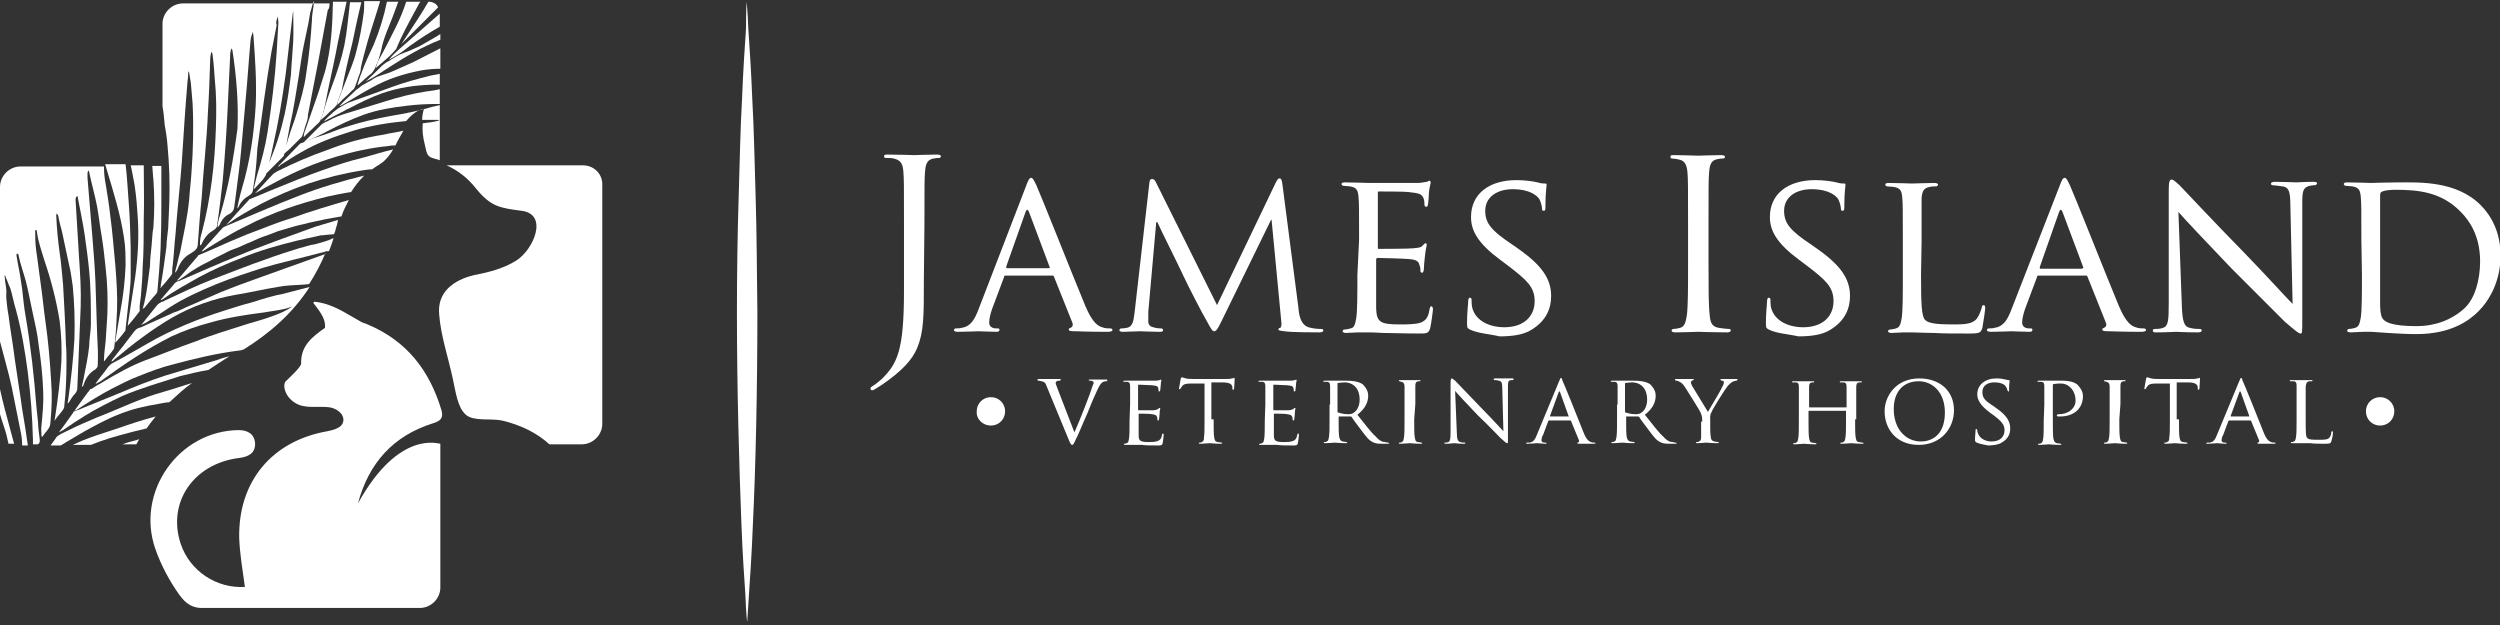 <?xml version="1.0" encoding="utf-8"?>
<!-- Generator: Adobe Illustrator 25.1.0, SVG Export Plug-In . SVG Version: 6.00 Build 0)  -->
<svg version="1.1" id="Layer_1" xmlns="http://www.w3.org/2000/svg" xmlns:xlink="http://www.w3.org/1999/xlink" x="0px" y="0px"
	 viewBox="0 0 440 110" style="enable-background:new 0 0 440 110;" xml:space="preserve">
<rect x="0" y="0" width="440" height="110" fill="#333333" stroke="none"/>
<style type="text/css">
	.st0{clip-path:url(#SVGID_2_);}
	.st1{fill:#FFFFFF;}
</style>
<g>
	<defs>
		<rect id="SVGID_1_" width="440" height="109.3"/>
	</defs>
	<clipPath id="SVGID_2_">
		<use xlink:href="#SVGID_1_"  style="overflow:visible;"/>
	</clipPath>
	<g class="st0">
		<path class="st1" d="M131.4,0.3c0,0,0.2,1.7,0.3,4.7c0.2,3,0.5,7.2,0.7,12.4c0.3,5.2,0.4,11.1,0.6,17.5c0.2,6.4,0.2,13.3,0.3,20.1
			c0,13.7-0.3,27.3-0.8,37.5c-0.2,5.2-0.5,9.4-0.7,12.4c-0.2,3-0.3,4.7-0.3,4.7s-0.2-1.7-0.3-4.7c-0.2-3-0.5-7.2-0.7-12.4
			c-0.4-10.2-0.8-23.9-0.8-37.5c0-6.8,0.1-13.7,0.3-20.1c0.2-6.4,0.3-12.4,0.6-17.5c0.2-5.2,0.5-9.4,0.7-12.4
			C131.3,2,131.4,0.3,131.4,0.3z"/>
		<path class="st1" d="M102.6,29.1h-24c2,0.9,3.7,2.2,5.2,4.1c2.6,3.2,4.2,3.4,8,3.9c4.8,0.6,2.1,6.9-1,8.8c-2.1,1.3-4.6,2-7.3,2.5
			c-3.8,0.9-6.6,3.1-6.2,7c0.3,3.8,1.6,7.5,2.4,11.3c0.5,2.2,0.8,5,2.3,6.3c1.4,1.2,4.2,0.6,6.3,1c3.4,0.8,6.2,2.2,8.4,4.2h5.7
			c1.9,0,3.6-1.6,3.6-3.6v-42C106.1,30.7,104.6,29.1,102.6,29.1z"/>
		<path class="st1" d="M63,88.6c1.9-7.1,6.2-11.9,13.2-14.1c1.3-0.4,1.9-0.9,1.5-2.3c-2.1-7-6.1-12.2-13-15.1
			c-0.4-0.2-1-0.3-1.4-0.6c-2.4-1.3-4.6-3-7.9-3.4c-0.2,0-0.3,0.2-0.2,0.3c1.6,2,2.1,3,2,4.3c-2.3,1.6-4.3,3.2-4.2,6.3
			c0,0.6-2.1,2.5-2.6,3c-0.8,0.6-0.3,2.9,1.7,4c1.7,1,4,0.4,6,0.7c1.6,0.3,2.9,1.7,2.1,3c-0.5,0.7-1.6,1-2.6,1.2
			c-9.7,1.7-15.7,8.8-15.5,18.8c0.1,2.8,0.6,5.6,1,8.6c-5,0.3-9.7-2.8-11.3-7.6c-2.4-7.2,2.2-14.1,10.3-15.1
			c1.6-0.2,2.8-0.8,2.8-2.5c-0.1-1.8-1.4-2.4-2.9-2.4c-10.5,0.1-18.1,10.8-14.7,20.8c1,2.9,2.5,5.7,4.2,8.1c0.6,0.8,1.7,2.4,4,2.4
			h38.4c1.9,0,3.6-1.6,3.6-3.6V78.1C77.4,78.2,70.3,75.4,63,88.6z"/>
		<path class="st1" d="M57.2,29.8c-3.2,1.1-6.3,2.4-9.5,3.7c-1.2,0.5-2.4,1-3.6,1.5C44,35,43.9,35,43.8,35.2
			c-1.3,1.4-2.6,2.8-3.9,4.3c0,0,0,0.1-0.1,0.1c0.1-0.1,0.3-0.1,0.3-0.2c1.8-1.3,3.8-2.4,5.8-3.5c2.7-1.4,5.5-2.6,8.4-3.6
			c3-1,6.2-1.8,9.4-2.3c0.6-0.1,1.2-0.2,1.8-0.2c0.4-0.3,1-0.7,1.5-1c0.9-0.6,1.6-1.5,2.2-2.5c-1.8,0.4-3.6,1-5.5,1.5
			C61.6,28.3,59.4,29,57.2,29.8z"/>
		<path class="st1" d="M57,44.8c-4,1.4-8,2.9-12,4.3c-2,0.7-4.1,1.5-6.1,2.3c-1.8,0.8-3.7,1.6-5.5,2.4c-1,0.4-1.8,0.9-2.8,1.2
			c-1.6,0.7-3.3,1.5-4.9,2.2c-0.4,0.2-0.8,0.4-1.2,0.5c-0.4,0.1-0.7,0.4-1,0.8c-1.1,1.5-2.3,3-3.5,4.5c-0.2,0.2-0.3,0.4-0.4,0.6
			c0.3,0,0.4-0.2,0.5-0.3c3.2-2.7,6.6-5.3,10.2-7.4c3.5-2,7.2-3.3,11.1-4c2.5-0.4,5-1,7.5-1.4c1.5-0.3,2.9-0.3,4.4-0.4
			c0.3,0,0.8-0.1,1.1-0.1c1.1-1.7,2.1-3.6,2.9-5.5l-0.1,0.1C57.4,44.7,57.2,44.8,57,44.8z"/>
		<path class="st1" d="M52.6,43.7c-1.9,0.6-3.8,1.2-5.7,1.9c-3.2,1.1-6.4,2.4-9.6,3.6c-2.8,1.1-5.5,2.4-8.3,3.7
			c-0.1,0.1-0.3,0.2-0.4,0.2c-0.3,0-0.3,0.2-0.6,0.3c-0.2,0.1-0.3,0.3-0.5,0.5c-0.8,1-1.6,2-2.4,3c-0.1,0.1-0.2,0.2-0.3,0.3
			c0.3-0.1,0.6-0.3,0.9-0.4c1.3-0.9,2.7-1.7,4-2.6c2.6-1.7,5.5-3,8.4-4.2c2.7-1.1,5.5-2,8.3-2.9c2.4-0.7,4.9-1.3,7.3-1.9
			c1.1-0.3,2.3-0.6,3.5-0.9c0.2-0.1,0.4-0.1,0.7-0.1c0.3-0.8,0.6-1.5,0.8-2.3c-1,0.5-2.2,0.8-3.3,1.1C54.4,43.1,53.6,43.5,52.6,43.7
			z"/>
		<path class="st1" d="M44.4,53.2c-1.6,0.4-3.1,0.9-4.7,1.4c-4.8,1.5-9.5,3.4-13.8,5.9c-1.8,1-3.6,2.1-5.5,3.1
			c-0.3,0.2-0.7,0.3-1,0.6c-0.1,0.1-0.2,0.2-0.3,0.3c-0.7,1-1.5,1.9-2.2,2.9c0,0,0,0.1-0.1,0.2c0.3-0.2,0.6-0.3,0.9-0.5
			c4-2.9,8.1-5.7,12.5-7.9c2.2-1,4.4-1.8,6.7-2.4c3.1-0.9,6.3-1.4,9.5-1.8c1.6-0.3,3.3-0.4,4.9-1h0.1c-0.5,0.3-1,0.6-1.6,0.9
			c-2,0.9-4.1,1.5-6.2,2.1c-3.1,1-6.2,1.9-9.2,3.1c-2.9,1-5.8,2.2-8.8,3.3c-2.6,1-5.1,2.4-7.6,3.9c-0.4,0.3-0.8,0.4-1.2,0.7
			c-0.2,0.1-0.4,0.3-0.6,0.4c-0.1,0.1-0.3,0-0.4,0.2c-0.1,0.2-0.2,0.3-0.3,0.4c-0.7,1-1.5,2-2.2,3c0,0.1-0.1,0.1-0.2,0.3
			c0.2-0.1,0.2-0.1,0.3-0.1c2.1-1.4,4.2-2.7,6.3-3.8c1.6-0.8,3.1-1.6,4.7-2.2c2-0.8,4.1-1.6,6.2-2.1c3.7-1,7.5-1.9,11.4-2.4
			c0.3,0,0.6-0.1,0.9-0.2c4.8-3,8.7-6.5,11.6-11c-1.6,0.4-3,0.8-4.6,1.2C48.2,52,46.3,52.6,44.4,53.2z"/>
		<path class="st1" d="M41.7,45.1c-3.2,1.3-6.4,2.7-9.6,4.1c-0.3,0.1-0.5,0.3-0.8,0.3c-0.3,0.1-0.3,0.2-0.5,0.3
			c-0.7,0.9-1.5,1.7-2.2,2.6c-0.1,0.1-0.2,0.2-0.3,0.3c0,0,0,0.1,0.1,0.1c0.2-0.1,0.3-0.2,0.5-0.3c1.9-1.4,4-2.5,6.1-3.7
			c2.4-1.3,4.9-2.4,7.5-3.4c3.2-1.3,6.6-2.3,10-3.1c1.2-0.3,2.4-0.5,3.6-0.8c0.3-0.1,0.5-0.1,0.8-0.1c0.6-0.1,1.3-0.1,1.9-0.2
			c0.1-0.3,0.3-0.7,0.3-1c0.2-0.5,0.3-1,0.4-1.5c-1.3,0.4-2.7,0.8-4,1.2C50.9,41.6,46.2,43.2,41.7,45.1z"/>
		<path class="st1" d="M0,68.5v4.4c0.3,0.9,0.5,1.7,0.8,2.5c0.3,0.9,0.5,1.8,0.7,2.7h1c-0.3-0.9-0.5-1.9-0.8-2.9
			C1.1,73,0.5,70.8,0,68.5z"/>
		<path class="st1" d="M21.4,78.2H24c0.2-0.3,0.3-0.6,0.5-0.9c-0.8,0.3-1.6,0.4-2.4,0.7C21.8,78.1,21.7,78.2,21.4,78.2z"/>
		<path class="st1" d="M43.6,41.2c-2.2,0.9-4.3,1.8-6.5,2.8c-0.7,0.3-1.4,0.6-2.1,0.9c-0.1,0-0.2,0.1-0.2,0.2
			c-1.2,1.4-2.3,2.7-3.5,4.1l-0.1,0.1c0,0,0,0,0.1,0.1c0.8-0.5,1.5-1,2.3-1.6c0.8-0.5,1.6-1,2.4-1.4c0.9-0.4,1.6-0.9,2.5-1.3
			c0.9-0.4,1.6-0.9,2.5-1.2c0.9-0.3,1.7-0.7,2.6-1.1c0.9-0.3,1.7-0.8,2.6-1.1c0.9-0.3,1.7-0.6,2.7-1c0.9-0.3,1.8-0.5,2.7-0.8
			c1-0.3,1.8-0.4,2.8-0.7c1-0.2,1.8-0.4,2.8-0.6c1-0.2,1.8-0.3,2.8-0.5c0,0,0,0,0.1,0c0.3-1,0.8-1.9,1.3-2.9c-3.4,1-6.8,2-10.1,3.2
			C48.6,39.2,46.1,40.3,43.6,41.2z"/>
		<path class="st1" d="M29.1,66.1c-2.8,0.9-5.5,2-8.1,3.1c-2.2,0.9-4.2,1.7-6.4,2.6c-0.5,0.2-1,0.4-1.5,0.6c-0.1,0-0.2,0.1-0.2,0.2
			c-0.8,1.1-1.6,2.3-2.4,3.3c0,0,0,0.1-0.1,0.2c0.3-0.2,0.5-0.3,0.7-0.4c1.3-0.9,2.5-1.7,3.8-2.5c2.1-1.3,4.3-2.4,6.6-3.5
			c3.3-1.4,6.8-2.4,10.2-3.5c1.6-0.4,3.3-0.8,5-1.1c1.2-0.8,2.4-1.6,3.7-2.4c-0.7,0.2-1.3,0.3-2,0.6C35.5,64.2,32.3,65.1,29.1,66.1z
			"/>
		<path class="st1" d="M24.8,70.3c-2.6,1-5.2,2.2-7.8,3.2c-1.7,0.7-3.5,1.5-5.1,2.3c-0.6,0.3-1.1,0.5-1.7,0.9
			c-0.1,0.1-0.3,0.2-0.3,0.3c-0.3,0.4-0.6,0.9-1,1.4h1.8c1.4-0.9,2.9-1.7,4.2-2.5c2-1.1,4-2.2,6.1-3c2.2-0.9,4.4-1.4,6.8-1.8
			c0.7-0.1,1.3-0.3,2-0.3c0.7-0.6,1.4-1.3,2.1-1.9c0.6-0.5,1.2-1,1.9-1.5c-1.3,0.4-2.5,0.8-3.8,1.2C28.3,69.1,26.5,69.6,24.8,70.3z"
			/>
		<path class="st1" d="M14.6,77.5c-0.6,0.3-1.2,0.5-1.8,0.8H16c2.2-0.9,4.3-1.5,6.6-2.1c1-0.3,2.1-0.5,3.2-0.8
			c0.5-0.7,1-1.4,1.6-2.1c-2.3,0.6-4.4,1.3-6.7,2.1C18.6,76.1,16.6,76.7,14.6,77.5z"/>
		<path class="st1" d="M69,15.3c-2.5,0.9-4.9,1.8-7.5,2.7c-0.5,0.2-1,0.5-1.5,0.8c-1,0.5-1.7,1.3-2.5,2c-0.2,0.2-0.3,0.3-0.5,0.6
			c0.1-0.1,0.3-0.1,0.3-0.2c1.1-0.6,2.2-1.1,3.3-1.7c0.3-0.2,0.5-0.3,0.8-0.4c1.9-1,3.9-2,5.9-2.7c2.9-1,5.7-1.4,8.8-1.5
			c0.4,0,0.9,0,1.3,0v-1.9c-0.5,0.1-1.1,0.2-1.6,0.3C73.4,13.9,71.2,14.5,69,15.3z"/>
		<path class="st1" d="M39.5,39.9c-0.2,0.1-0.3,0.2-0.4,0.3c-1.2,1.3-2.4,2.7-3.6,4c0,0,0,0.1-0.1,0.1c0.1-0.1,0.3-0.1,0.3-0.1
			c0.7-0.4,1.4-0.9,2.1-1.3c1.8-1.1,3.6-2.2,5.5-3.1c4.6-2.4,9.4-4,14.3-5.2c1.4-0.3,2.8-0.6,4.2-0.8c0.6-1,1.4-2,2.3-2.9
			c-4,1-7.8,2.1-11.6,3.6C48.1,36.2,43.8,38.1,39.5,39.9z"/>
		<path class="st1" d="M71.1,9.3c-0.9,0.3-1.6,0.8-2.3,1.2c-0.3,0.3-0.8,0.4-1.1,0.7c-0.2,0.1-0.3,0.3-0.4,0.3c-1,1-1.9,1.9-2.9,2.8
			c0,0,0,0.1-0.1,0.1c0.1-0.1,0.2-0.1,0.3-0.2c1.5-0.7,2.8-1.7,4.1-2.5c2.8-1.8,5.7-3.5,8.8-4.7V6c-1.1,0.7-2.4,1.4-3.6,2.1
			C72.8,8.6,72,9,71.1,9.3z"/>
		<path class="st1" d="M68.5,12.8c-0.5,0.2-1,0.3-1.5,0.5c-0.6,0.2-1.1,0.4-1.6,0.8c-0.6,0.3-1.2,0.7-1.8,1
			c-0.2,0.2-0.3,0.3-0.6,0.5c-0.1,0.1-0.2,0.1-0.3,0.2c-1,1-2,1.8-2.9,2.8c0,0,0,0.1-0.1,0.1c0.1,0,0.2-0.1,0.3-0.1
			c1.8-1,3.6-2.2,5.5-3.2c2.7-1.5,5.5-2.4,8.6-3c1.1-0.2,2.3-0.3,3.4-0.3V8.5c-1.6,0.8-3.1,1.6-4.7,2.4C71.4,11.5,70,12.2,68.5,12.8
			z"/>
		<path class="st1" d="M67.6,17.9c-2.3,0.7-4.5,1.4-6.8,2.1c-1,0.3-2,0.7-2.9,1.2c-0.3,0.2-0.7,0.3-1,0.5c-0.2,0.1-0.3,0.2-0.4,0.3
			c-1,1-1.9,1.9-2.9,2.9c-0.1,0.1-0.2,0.3-0.3,0.3c0.1,0,0.1,0,0.1,0c0.7-0.4,1.5-0.8,2.2-1.1c0.7-0.3,1.4-0.7,2-1
			c2.1-1.1,4.2-2.1,6.4-2.9c2.5-0.9,5.1-1.3,7.7-1.6c1.7-0.2,3.4-0.3,5.1-0.3c0.2,0,0.4,0,0.6,0v-2.6c-0.8,0.2-1.6,0.3-2.4,0.4
			C72.5,16.5,70.1,17.1,67.6,17.9z"/>
		<path class="st1" d="M57.6,26.4c-2.9,1-5.9,2.3-8.7,3.7c-0.3,0.1-0.4,0.3-0.7,0.4c-1.1,1.1-2.2,2.4-3.3,3.5c0.1,0,0.2-0.1,0.2-0.1
			c1.1-0.6,2.3-1.3,3.5-1.9c3.3-1.8,6.8-3.3,10.5-4.4c3-0.9,6.1-1.6,9.3-1.9c0.4-0.1,0.8-0.1,1.2-0.1c0.4-0.9,0.9-1.7,1.4-2.6
			c-1.1,0.3-2.3,0.4-3.5,0.7C64.2,24.2,60.9,25.1,57.6,26.4z"/>
		<path class="st1" d="M68.8,20.4c-2.7,0.5-5.4,1.1-8.1,2c-1.3,0.4-2.6,1-3.9,1.4c-0.5,0.2-1,0.3-1.6,0.5c-0.4,0.2-0.8,0.3-1.2,0.5
			c-0.3,0.2-0.6,0.3-1,0.4c-0.1,0-0.2,0.1-0.3,0.2c-1.2,1.2-2.3,2.4-3.6,3.7c-0.1,0.1-0.1,0.1-0.2,0.2c0.3,0,0.3-0.1,0.5-0.3
			c1.2-0.7,2.3-1.5,3.6-2.2c2.9-1.7,6-2.8,9.2-3.8c3-0.9,6.2-1.4,9.3-1.7c0.8-1,2.1-2.1,3.1-2.1c-0.2,0.7-0.3,1.3-0.3,1.9
			c0.7,0,1.3,0,2,0c0.3,0,0.5,0,0.8,0c0.1,0,0.1,0,0.2,0.1c-1,0.3-2,0.4-2.9,0.5c-0.1,1.2,0,2.4,0.4,3.9c0.3,1.3,0.3,2,1.6,2.3
			c0.3,0.1,0.7,0.2,1,0.3v-9.7c-0.4,0.1-0.9,0.2-1.3,0.3C73.7,19.5,71.3,20,68.8,20.4z"/>
		<path class="st1" d="M9,67.1c-0.2-3.5-0.5-7-1-10.5c-0.3-2.1-0.5-4.3-0.8-6.4C7,48.5,6.7,46.7,6.5,45c-0.2-1.2-0.3-2.4-0.3-3.6
			c0-0.3,0-0.6,0-0.9c0.2,0,0.3,0,0.3,0.2v0.1c0.2,1.7,0.8,3.3,1.3,5c1.2,3.5,2.1,7,2.7,10.7c0.3,2.4,0.4,4.8,0.3,7.2
			c-0.2,3.2-0.6,6.5-1.1,9.7c0,0.2-0.1,0.4-0.1,0.7C9.6,74,9.7,74,9.7,73.9c0.4-0.6,1-1.2,1.4-1.8c0.1-0.2,0.2-0.3,0.2-0.5
			c0.3-2.6,0.4-5.2,0.4-7.9c0-1,0-2.1-0.1-3.1c-0.1-3.5-0.3-7-0.5-10.5c-0.2-1.8-0.3-3.8-0.6-5.6c-0.3-2.1-0.5-4.3-0.6-6.5
			c0-0.2,0-0.3,0.1-0.4c0.2,0.2,0.3,0.4,0.3,0.7c0.1,0.4,0.2,0.9,0.3,1.3c0.3,1,0.5,2,0.7,3c0.3,1.4,0.6,2.8,0.9,4.2
			c0.3,1.1,0.4,2.4,0.6,3.5c0.3,3.1,0.4,6.2,0.3,9.3c-0.2,3.6-0.6,7.2-1.1,10.8c0,0.2-0.1,0.3-0.1,0.6c0.2-0.1,0.2-0.2,0.3-0.3
			c0.3-0.5,0.6-1,1-1.4c0.3-0.3,0.3-0.5,0.4-0.8c0.1-2.4,0.2-4.8,0.3-7.2c0.1-2.4,0.2-4.9,0.3-7.3c0.1-3-0.1-5.9-0.3-8.9
			c-0.2-3.3-0.4-6.5-0.6-9.9c0-0.3,0-0.5,0.3-0.7c0.1,0.1,0.1,0.2,0.1,0.3c0.4,2.2,0.9,4.4,1.2,6.5c0.3,2.1,0.6,4.3,0.8,6.4
			c0.3,3.1,0.3,6.3,0.3,9.4c0,1.2-0.3,2.5-0.3,3.8c-0.2,1.9-0.6,3.8-1,5.8c-0.1,0.4-0.2,0.9-0.3,1.4c0.2-0.1,0.2-0.2,0.3-0.3
			c0.3-1.1,1-2.2,2.1-2.8c0.3-0.3,0.4-0.4,0.4-0.7c0.1-1.8,0-3.6-0.1-5.4c-0.1-3.1-0.2-6.2-0.3-9.3c-0.1-2.4-0.3-5-0.5-7.4
			c-0.3-3.7-0.6-7.2-0.9-10.9c0-0.3,0-0.6,0-0.9c0-0.1,0.1-0.3,0.2-0.4c0.1,0.2,0.1,0.2,0.1,0.3c0.4,2,1,4,1.4,6.1
			c0.3,1.7,0.5,3.5,0.8,5.2c0.3,1.8,0.5,3.7,0.7,5.6c0.3,2.7,0.4,5.4,0.3,8.1c-0.1,1.6-0.2,3.1-0.3,4.7c-0.1,1.1-0.3,2.3-0.3,3.4
			c0,0,0,0.1,0,0.2c0.1-0.1,0.2-0.2,0.2-0.2c0.4-0.6,1-1.2,1.4-1.8c0.1-0.1,0.2-0.3,0.2-0.4c0.3-2.2,0.4-4.4,0.5-6.6
			c0.1-2.6-0.1-5.3-0.3-7.9c-0.3-3-0.5-5.9-0.9-8.8c-0.2-1.8-0.5-3.7-0.8-5.5c-0.2-1-0.3-2-0.3-3.1H3.6c-2,0-3.6,1.7-3.6,3.6v27.2
			c0.7,2.7,1.5,5.4,2.1,8.2c0.5,2.5,1,5,1.5,7.5c0.2,0.9,0.3,1.7,0.3,2.6h1c-0.3-2.1-0.6-4.2-1-6.4c-0.4-3-0.9-5.9-1.3-8.8
			c-0.3-2.5-0.8-5.2-1.1-7.7c-0.2-1-0.3-2.1-0.4-3.1c0-0.2,0-0.3,0-0.5C1.2,51,1,50.3,0.9,49.5c0-0.3-0.1-0.7-0.1-1.1
			C0.9,48.5,1,48.6,1,48.8c0.3,0.6,0.5,1.3,0.8,1.9c0.4,1.2,0.6,2.6,1,3.8c1,3.7,1.6,7.3,2.1,11.1c0.5,3.9,0.8,7.9,0.9,11.9
			c0,0.3,0,0.5,0,0.7h0.9c0,0,0-0.1,0.1-0.1c0.2-0.2,0.2-0.4,0.2-0.7c-0.1-1-0.3-2-0.3-3c-0.1-1-0.2-1.9-0.3-2.9
			c-0.4-5.3-1-10.6-1.9-15.9c-0.3-1.6-0.4-3.1-0.6-4.7c-0.2-1.4-0.4-2.8-0.7-4.2c-0.1-0.6-0.2-1.1-0.3-1.7c0-0.1,0-0.3,0.1-0.4
			c0.3,0.2,0.3,0.3,0.3,0.5c0.3,1.4,0.8,2.8,1.2,4.2C5,51.2,5.3,53,5.7,54.8c0.4,1.9,0.9,3.9,1.1,5.9c0.4,2.7,0.7,5.3,0.8,8.1
			c0.1,2-0.1,4-0.3,6.1c-0.1,0.6,0,1.2,0,1.8c0,0.1,0,0.1,0.1,0.2c0.3-0.3,0.5-0.7,0.8-1c0.6-0.8,0.6-0.8,0.7-1.8
			C9.1,71.9,9.2,69.5,9,67.1z"/>
		<path class="st1" d="M66.8,10.3c-0.3,0.5-0.5,1.1-0.7,1.7c0.4-0.3,0.9-0.8,1.3-1.1c0.7-0.6,1.4-1.2,2-1.9c0.1-0.1,0.2-0.3,0.3-0.3
			c1-2.5,2.4-5,3.7-7.4c0.2-0.3,0.3-0.7,0.6-1h-2.5c-0.5,1.5-1.1,3-1.8,4.4C68.8,6.5,67.8,8.5,66.8,10.3z"/>
		<path class="st1" d="M23.8,33.4c0.2,1.4,0.3,2.8,0.4,4.2c0.3,3.8,0.1,7.4-0.4,11.1c-0.4,2.8-0.9,5.6-1.3,8.4c0,0.1,0,0.2-0.1,0.3
			c0.1-0.1,0.2-0.2,0.3-0.3c0.6-0.7,1.2-1.4,1.7-2.1c0.1-0.1,0.2-0.3,0.2-0.3c-0.1-0.9,0.1-1.7,0.2-2.6c0.1-1.7,0.3-3.3,0.3-4.9
			c0.2-2.9,0.2-5.8,0.2-8.6c0.1-3.1,0-6.4,0-9.5H23c0.1,0.3,0.1,0.6,0.2,0.9C23.4,31.2,23.7,32.3,23.8,33.4z"/>
		<path class="st1" d="M63.6,12.9c-0.3,0.7-0.5,1.4-0.7,2.1c0.1,0,0.1-0.1,0.2-0.1c0.8-0.7,1.5-1.4,2.3-2c0.2-0.2,0.3-0.4,0.5-0.7
			c0.2-0.3,0.3-0.8,0.5-1.1c0.3-0.7,0.5-1.6,0.7-2.3c0.2-1.1,0.6-2.3,1-3.3c0.7-1.7,1.4-3.5,2-5.2h-2c-0.5,2.5-1.3,5.1-2.3,7.5
			C65,9.5,64.2,11.2,63.6,12.9z"/>
		<path class="st1" d="M58.4,15.2c-0.6,1.6-1.1,3.2-1.6,4.9c-0.1,0.3-0.3,0.6-0.3,1c0.3-0.3,0.5-0.4,0.8-0.7c0.5-0.5,1-1,1.6-1.5
			c0.1-0.1,0.2-0.3,0.3-0.3c0.3-0.7,0.4-1.3,0.7-2c0.1-0.2,0.1-0.3,0.2-0.4c0.5-2.9,1.2-5.8,1.9-8.6c0.5-2.4,1-4.8,1.6-7.2h-2
			c-0.3,2.5-0.5,5.1-1,7.6C60.1,10.4,59.3,12.8,58.4,15.2z"/>
		<path class="st1" d="M61,13.9c-0.4,1-0.8,2.1-1.2,3.1c-0.2,0.4-0.3,0.8-0.4,1.2c0,0.1,0,0.1-0.1,0.3c0.4-0.3,0.7-0.7,1-1
			c0.6-0.5,1.1-1,1.7-1.6c0.3-0.2,0.4-0.4,0.5-0.7c0.3-0.7,0.5-1.5,0.8-2.2c0.1-0.3,0.2-0.6,0.2-1c0.3-1.6,0.8-3.1,1.2-4.7
			c0.7-2.4,1.5-4.7,2.2-7.1h-2.8C64.1,1,64.1,1.7,64,2.4c-0.3,2.2-0.7,4.5-1.3,6.7C62.3,10.8,61.6,12.3,61,13.9z"/>
		<path class="st1" d="M56,16.4c-0.7,2.1-1.5,4.2-2.2,6.3c-0.1,0.3-0.3,0.7-0.3,1c0,0.1-0.1,0.3,0,0.4c0.3-0.3,0.6-0.6,1-1
			c0.5-0.4,1-1,1.5-1.4c0.3-0.3,0.4-0.5,0.5-0.8c0.7-1.7,0.9-3.6,1.3-5.4c0.6-2.8,1.2-5.5,1.7-8.2c0.5-2.4,1-4.6,1.5-7h-2.4
			c-0.1,4.2-0.3,8.3-1.4,12.3C56.8,13.9,56.4,15.1,56,16.4z"/>
		<path class="st1" d="M26.7,43c-0.1,1.3-0.3,2.5-0.3,3.8c-0.3,2.2-0.5,4.3-1,6.5c-0.1,0.3-0.2,0.7-0.3,1.1c0.1-0.1,0.2-0.2,0.3-0.2
			c0.7-0.9,1.4-1.7,2.1-2.5c0.1-0.1,0.2-0.3,0.2-0.4c0.1-1.1,0.2-2.4,0.3-3.5c0.1-1.8,0.3-3.7,0.3-5.5c0.1-2.5,0.1-5.1,0.1-7.6
			c0-1.8,0-3.7,0-5.5h-1.6c0.1,0.8,0.1,1.7,0.2,2.4c0.2,2.8,0.2,5.6,0,8.4C26.8,41,26.8,42,26.7,43z"/>
		<path class="st1" d="M29.5,25.8c0.3,3.2,0.4,6.5,0.3,9.8c-0.1,1.6-0.1,3.1-0.2,4.6c-0.1,1-0.3,2.2-0.3,3.2c-0.3,2.3-0.6,4.5-1,6.8
			c0,0.2,0,0.3-0.1,0.5c0.2-0.1,0.2-0.2,0.3-0.3c0.6-0.6,1.1-1.3,1.6-1.9c0.1-0.1,0.1-0.2,0.2-0.3c0-0.5,0-1,0.1-1.5
			c0.2-1.8,0.3-3.8,0.5-5.6c0.3-4.2,0.8-8.4,1.1-12.6c0.3-4.7,0.6-9.4,1-14.1c0-0.3,0.1-0.6,0.1-1c0-0.3,0-0.5,0.1-0.9
			c0,0.1,0.1,0.2,0.1,0.3c0.1,0.6,0.2,1.3,0.3,1.9c0.1,1.1,0.2,2.3,0.3,3.5c0.2,4.1,0.1,8.1-0.2,12.2c-0.1,1.6-0.3,3.1-0.4,4.7
			c-0.3,3.1-1,6.2-1.6,9.3c-0.3,1-0.5,2.1-0.8,3.1c0,0.2-0.1,0.3-0.1,0.5c0.2-0.2,0.3-0.3,0.4-0.5c0.4-1.1,1.1-2.2,2.2-2.8
			c1-0.6,1.3-0.9,1.4-1.5c0.2-2.8,0.4-5.6,0.7-8.4c0.3-5.1,0.9-10,1.1-15.1c0.2-3.1,0.3-6.2,0.4-9.3c0-0.4,0.1-0.9,0.2-1.3
			c0.1,0.2,0.2,0.3,0.2,0.4c0.2,1.5,0.3,2.9,0.4,4.4c0.3,2.9,0.3,5.7,0.2,8.6c-0.1,3.1-0.3,6.1-0.7,9.2c-0.4,3.1-1,6.3-1.8,9.3
			c-0.2,0.6-0.3,1.2-0.3,1.8c0,0.1,0,0.3,0,0.4c0.2-0.1,0.2-0.1,0.3-0.3c0.4-0.9,1-1.7,1.8-2.2c0.5-0.3,0.9-0.6,0.9-1
			c0.4-2.6,0.7-5.3,1-7.9c0.4-4.5,0.7-8.9,0.9-13.4c0.1-2.8,0.3-5.6,0.4-8.4c0-0.3,0-0.7,0.1-1c0-0.2,0.1-0.3,0.2-0.5
			c0,0.1,0.1,0.3,0.1,0.3c0.7,4.5,1.1,9.2,0.9,13.8C41.1,27.9,40.2,33,38.7,38c-0.2,0.5-0.3,1-0.4,1.6c0,0.1,0,0.3,0,0.4
			c0.2-0.2,0.3-0.3,0.4-0.5c0.3-0.8,0.9-1.5,1.6-1.8c0.6-0.3,0.8-0.7,0.9-1.1c0.1-0.7,0.2-1.5,0.3-2.2c0.3-2.5,0.7-5.1,0.9-7.5
			c0.3-3.4,0.6-6.7,0.9-10.1c0.3-3.2,0.5-6.5,0.8-9.7c0-0.2,0.1-0.4,0.1-0.6c0.1-0.3,0.2-0.6,0.3-0.9c0,0.2,0.1,0.4,0.1,0.6
			c0.3,4.1,0.6,8.2,0.4,12.4c-0.3,5-1,9.8-2.4,14.5c-0.1,0.3-0.2,0.8-0.3,1.1c-0.2,0.7-0.3,1.4-0.5,2.2c0,0.1,0,0.2-0.1,0.3
			c0.3-0.2,0.3-0.3,0.4-0.5c0.3-0.7,0.9-1.3,1.6-1.7c0.5-0.3,0.7-0.5,0.8-0.9c0.1-1,0.3-1.8,0.4-2.8c0.2-1.6,0.3-3.1,0.4-4.7
			c0.8-5.7,1.5-11.4,2.5-17.1c0.3-1.6,0.6-3.1,0.9-4.6c-0.2-0.5,0-0.9,0.1-1.2c0-0.1,0.1-0.3,0.1-0.3c0,0.3,0.1,0.8,0.1,1.1
			c-0.1,1.7-0.2,3.4-0.3,5.1c-0.3,4.7-0.9,9.5-1.6,14.1c-0.4,2.6-1.1,5.2-1.9,7.8c-0.2,0.7-0.3,1.3-0.5,2c0,0.1,0,0.2-0.1,0.3
			c0.1,0,0.1-0.1,0.2-0.1c0.4-0.4,0.9-1,1.3-1.4c0.3-0.3,0.5-0.7,0.7-1c0.4-1.7,0.9-3.2,1.2-4.9c1-4.3,1.7-8.6,2.3-13
			c0.4-3.4,0.8-6.9,1.2-10.3c0-0.3,0.1-0.6,0.2-1c0-0.2,0.1-0.3,0.1-0.5C51.4,1,51.5,1,51.5,1c0,0.2,0.1,0.4,0.1,0.6
			c0,1.9,0.1,3.8,0,5.8c-0.1,1.9-0.3,3.8-0.4,5.8c-0.3,2.4-0.6,4.6-1.1,6.9c-0.7,3.1-1.6,6-2.9,8.9c-0.2,0.5-0.4,1-0.6,1.6
			c0,0.1,0,0.1,0,0.2c0.3-0.3,0.7-0.7,1-1c0.7-0.7,1.4-1.4,2.1-2.1c0.2-0.2,0.3-0.3,0.3-0.5c0-0.1,0.1-0.3,0.1-0.4
			c0.2-0.6,0.3-1.2,0.4-1.9c0.2-0.9,0.3-1.8,0.5-2.7c0.7-3,1.1-5.9,1.6-8.9c0.3-1.8,0.5-3.7,0.9-5.5c0.3-1.3,0.5-2.5,0.8-3.8
			c0.1-0.6,0.2-1.2,0.3-1.8c0.1-0.4,0.3-0.9,0.4-1.4c0.1-0.2,0.1-0.4,0.3-0.6c-0.1,0.4-0.1,1-0.2,1.4c-0.1,0.7-0.2,1.3-0.2,2
			c-0.2,3.1-0.5,6.2-1,9.3c-0.3,2.4-1,4.8-1.7,7.1c-0.4,1.4-1,2.8-1.4,4.2c-0.1,0.3-0.2,0.6-0.3,1c-0.2,0.6-0.3,1.2-0.5,1.8
			c0,0,0,0.1-0.1,0.2c0.3-0.3,0.6-0.6,1-0.9c0.7-0.7,1.4-1.4,2.1-2.1c0.1-0.1,0.2-0.2,0.2-0.3c0.3-0.7,0.4-1.4,0.7-2.2
			c0.2-0.5,0.3-1,0.3-1.5c0.6-3.1,1.2-6.2,1.8-9.3c0.6-3.1,1.1-6.1,1.7-9.2c0.2,0,0.3-0.6,0.3-1.1H32.2c-1.9,0-3.6,1.6-3.6,3.6v14.5
			c0.2,1.1,0.3,2.3,0.4,3.4C29.2,23.1,29.4,24.4,29.5,25.8z"/>
		<path class="st1" d="M21.8,41.7c0.3,1.7,0.3,3.4,0.3,5.1c-0.1,2.6-0.4,5.2-0.9,7.9c-0.3,1.7-0.6,3.6-0.9,5.3c0,0.1,0,0.1,0,0.3
			c0.1-0.1,0.2-0.2,0.3-0.3c0.4-0.5,0.9-1,1.3-1.6c0.2-0.2,0.2-0.3,0.2-0.5c0-0.3,0.1-0.6,0.1-0.9c0.2-1.8,0.4-3.6,0.6-5.4
			c0.1-1,0.2-1.9,0.2-2.9c0-1.7,0-3.4,0-5.2c-0.1-2.4-0.1-4.7-0.3-7.2c-0.2-2.4-0.3-5-0.6-7.4h-3.6c0.1,0.3,0.2,0.6,0.3,1
			C20,33.9,21.2,37.7,21.8,41.7z"/>
		<path class="st1" d="M75.4,0.3c-1.2,2.1-2.5,4-3.8,6c-0.3,0.4-0.6,1-1,1.5l6.5-6.5C76.9,0.7,76.2,0.3,75.4,0.3z"/>
		<path class="st1" d="M70.1,8.8c-0.4,0.4-1,0.9-1.4,1.4c-0.1,0.1-0.1,0.1-0.2,0.3c0.4-0.3,0.8-0.4,1.2-0.7c0.9-0.5,1.6-1.1,2.4-1.7
			c1.7-1.2,3.5-2.4,5.3-3.4V2.4L70.1,8.8z"/>
		<path class="st1" d="M162.6,49.2c0,6.6,0,9.2-1.2,12.1c-0.9,2.1-2.7,4-6,6.3c-0.5,0.3-1.2,0.8-1.6,1c-0.1,0-0.2,0.1-0.3,0.1
			c-0.1,0-0.3-0.1-0.3-0.3c0-0.3,0.2-0.3,0.6-0.6c0.5-0.3,1-0.8,1.4-1.1c2.7-2.7,3.9-4.9,3.9-15.5v-12c0-6.4,0-7.6-0.1-8.9
			c-0.1-1.4-0.4-2.1-1.7-2.4c-0.3-0.1-1-0.1-1.4-0.1c-0.2,0-0.3-0.1-0.3-0.3c0-0.3,0.2-0.3,0.7-0.3c1.8,0,4.4,0.1,4.6,0.1
			c0.2,0,2.8-0.1,4-0.1c0.4,0,0.7,0.1,0.7,0.3c0,0.2-0.2,0.3-0.3,0.3c-0.3,0-0.5,0-1,0.1c-1.1,0.2-1.4,0.9-1.5,2.4
			c-0.1,1.3-0.1,2.4-0.1,8.9L162.6,49.2L162.6,49.2z"/>
		<path class="st1" d="M180.6,32.7c0.4-1.1,0.6-1.4,0.9-1.4c0.3,0,0.5,0.5,0.9,1.3c0.7,1.5,6.4,15.9,8.6,21.2c1.3,3.1,2.3,3.6,3,3.8
			c0.5,0.2,1,0.2,1.4,0.2c0.2,0,0.4,0.1,0.4,0.3c0,0.2-0.4,0.3-0.8,0.3c-0.5,0-3.2,0-5.6-0.1c-0.7,0-1.3,0-1.3-0.3
			c0-0.2,0.1-0.2,0.3-0.3c0.2-0.1,0.6-0.3,0.3-1l-3.2-8c-0.1-0.2-0.1-0.2-0.3-0.2h-8.2c-0.2,0-0.3,0.1-0.3,0.3l-2.1,5.6
			c-0.3,0.9-0.5,1.7-0.5,2.4c0,0.7,0.6,1,1.2,1h0.3c0.3,0,0.3,0.1,0.3,0.3c0,0.2-0.2,0.3-0.5,0.3c-0.9,0-2.8-0.1-3.2-0.1
			c-0.3,0-2.2,0.1-3.6,0.1c-0.4,0-0.7-0.1-0.7-0.3c0-0.2,0.2-0.3,0.3-0.3c0.3,0,0.8,0,1-0.1c1.6-0.2,2.3-1.4,3-3.2L180.6,32.7z
			 M184.6,47.2c0.2,0,0.2-0.1,0.1-0.3l-3.6-9.6c-0.2-0.5-0.4-0.5-0.6,0l-3.4,9.6c0,0.2,0,0.3,0.1,0.3H184.6z"/>
		<path class="st1" d="M228.5,54c0.1,1.2,0.3,3.1,1.8,3.6c1,0.3,2,0.3,2.3,0.3c0.2,0,0.3,0.1,0.3,0.3c0,0.2-0.3,0.3-0.7,0.3
			c-0.8,0-4.9,0-6.2-0.2c-0.9-0.1-1-0.2-1-0.3c0-0.1,0.1-0.3,0.3-0.3c0.2,0,0.3-0.6,0.2-1.2l-1.7-17.8h-0.1l-8.7,17.8
			c-0.7,1.5-1,1.8-1.3,1.8c-0.3,0-0.5-0.3-1.2-1.6c-1-1.7-3.3-6.2-4.2-8.1c-1-2.2-4-8.1-4.6-9.5h-0.2l-1.4,15.8c0,0.5,0,1.2,0,1.7
			s0.3,0.9,0.9,1c0.6,0.2,1.1,0.2,1.4,0.2c0.1,0,0.3,0.1,0.3,0.3c0,0.3-0.3,0.3-0.7,0.3c-1.4,0-3-0.1-3.4-0.1s-2.1,0.1-3,0.1
			c-0.3,0-0.6-0.1-0.6-0.3c0-0.1,0.2-0.3,0.3-0.3c0.3,0,0.5,0,1-0.1c1.2-0.2,1.2-1.5,1.4-2.8l2.6-22.8c0-0.3,0.2-0.6,0.4-0.6
			c0.3,0,0.5,0.1,0.7,0.5l10.8,21.7L224.6,32c0.2-0.3,0.3-0.6,0.6-0.6c0.3,0,0.4,0.3,0.5,1L228.5,54z"/>
		<path class="st1" d="M239.2,42.2c0-5.4,0-6.4-0.1-7.5c-0.1-1.2-0.3-1.7-1.5-1.9c-0.3,0-0.9-0.1-1.2-0.1c-0.1,0-0.3-0.2-0.3-0.3
			c0-0.2,0.2-0.3,0.6-0.3c1.6,0,4,0.1,4.2,0.1c0.3,0,7.7,0,8.6,0c0.7,0,1.4-0.2,1.6-0.2c0.2,0,0.3-0.2,0.5-0.2
			c0.1,0,0.2,0.2,0.2,0.3c0,0.3-0.2,0.7-0.3,1.7c0,0.3-0.1,1.9-0.2,2.3c0,0.2-0.2,0.3-0.3,0.3c-0.2,0-0.3-0.2-0.3-0.4
			c0-0.3,0-0.8-0.2-1.2c-0.3-0.6-0.6-0.8-2.6-1c-0.6-0.1-4.8-0.1-5.2-0.1c-0.2,0-0.2,0.1-0.2,0.3v9.5c0,0.3,0,0.3,0.2,0.3
			c0.4,0,5.2,0,6-0.1c0.9-0.1,1.4-0.1,1.7-0.5c0.3-0.3,0.4-0.4,0.5-0.4c0.1,0,0.2,0.1,0.2,0.3c0,0.2-0.2,0.8-0.3,1.9
			c-0.1,0.7-0.2,2-0.2,2.3c0,0.3-0.1,0.7-0.3,0.7c-0.2,0-0.3-0.1-0.3-0.3c0-0.3,0-0.7-0.2-1.1c-0.1-0.5-0.4-0.9-1.8-1
			c-1-0.1-4.9-0.2-5.5-0.2c-0.2,0-0.3,0.1-0.3,0.3v2.7c0,1.2,0,5.2,0,5.9c0.1,2.4,0.7,2.8,4.2,2.8c1,0,2.7,0,3.6-0.3
			c1-0.4,1.4-1,1.6-2.4c0.1-0.4,0.2-0.5,0.3-0.5c0.2,0,0.3,0.3,0.3,0.5c0,0.3-0.3,2.6-0.5,3.4c-0.3,0.9-0.6,0.9-2,0.9
			c-2.7,0-4.8-0.1-6.2-0.1c-1.5-0.1-2.4-0.1-2.9-0.1c-0.1,0-0.8,0-1.6,0c-0.7,0-1.5,0.1-2.1,0.1c-0.3,0-0.6-0.1-0.6-0.3
			c0-0.1,0.1-0.3,0.3-0.3c0.3,0,0.8-0.1,1.1-0.2c0.7-0.1,0.8-0.8,1-1.8c0.2-1.4,0.2-4.2,0.2-7.6L239.2,42.2L239.2,42.2z"/>
		<path class="st1" d="M258.7,58c-0.5-0.3-0.5-0.3-0.5-1.3c0-1.7,0.2-3.1,0.2-3.7c0-0.3,0.1-0.6,0.3-0.6c0.2,0,0.3,0.1,0.3,0.4
			c0,0.3,0,0.8,0.1,1.3c0.6,2.5,3.3,3.5,5.6,3.5c3.6,0,5.4-2,5.4-4.6c0-2.5-1.4-3.7-4.5-6.1l-1.6-1.2c-3.9-2.9-5.1-5.1-5.1-7.5
			c0-4.1,3.2-6.5,8-6.5c1.4,0,2.9,0.2,3.7,0.4c0.7,0.2,1,0.2,1.3,0.2c0.3,0,0.3,0,0.3,0.3c0,0.2-0.2,1.3-0.2,3.7
			c0,0.5,0,0.8-0.3,0.8s-0.3-0.2-0.3-0.4c0-0.4-0.3-1.4-0.5-1.7c-0.3-0.4-1.4-1.7-4.7-1.7c-2.6,0-4.8,1.3-4.8,3.8
			c0,2.2,1.1,3.5,4.7,5.9l1,0.7c4.3,3,5.9,5.4,5.9,8.4c0,2.1-0.8,4.3-3.4,5.9c-1.5,1-3.7,1.2-5.7,1.2
			C262.3,58.8,260.2,58.7,258.7,58z"/>
		<path class="st1" d="M300.7,46.5c0,3.9,0,7.2,0.2,8.9c0.1,1.2,0.3,2.1,1.6,2.3c0.6,0.1,1.5,0.2,1.8,0.2c0.3,0,0.3,0.1,0.3,0.3
			c0,0.2-0.2,0.3-0.7,0.3c-2.3,0-4.9-0.1-5-0.1c-0.2,0-2.8,0.1-4,0.1c-0.4,0-0.7-0.1-0.7-0.3c0-0.1,0.1-0.3,0.3-0.3
			c0.3,0,0.9-0.1,1.2-0.2c0.8-0.2,1-1,1.2-2.3c0.2-1.7,0.2-5,0.2-8.9v-7.2c0-6.4,0-7.6-0.1-8.9c-0.1-1.4-0.5-2.1-1.4-2.3
			c-0.4-0.1-1-0.2-1.3-0.2c-0.2,0-0.3-0.1-0.3-0.3c0-0.3,0.2-0.3,0.7-0.3c1.4,0,3.9,0.1,4.2,0.1c0.2,0,2.8-0.1,4-0.1
			c0.4,0,0.7,0.1,0.7,0.3c0,0.2-0.2,0.3-0.3,0.3c-0.3,0-0.5,0-1,0.1c-1.1,0.2-1.4,0.9-1.5,2.4c-0.1,1.3-0.1,2.4-0.1,8.9L300.7,46.5
			L300.7,46.5z"/>
		<path class="st1" d="M311.3,58c-0.5-0.3-0.5-0.3-0.5-1.3c0-1.7,0.2-3.1,0.2-3.7c0-0.3,0.1-0.6,0.3-0.6c0.2,0,0.3,0.1,0.3,0.4
			c0,0.3,0,0.8,0.1,1.3c0.6,2.5,3.3,3.5,5.6,3.5c3.6,0,5.4-2,5.4-4.6c0-2.5-1.4-3.7-4.5-6.1l-1.6-1.2c-3.9-2.9-5.1-5.1-5.1-7.5
			c0-4.1,3.2-6.5,8-6.5c1.4,0,2.9,0.2,3.7,0.4c0.7,0.2,1,0.2,1.3,0.2c0.3,0,0.3,0,0.3,0.3c0,0.2-0.2,1.3-0.2,3.7
			c0,0.5,0,0.8-0.3,0.8c-0.3,0-0.3-0.2-0.3-0.4c0-0.4-0.3-1.4-0.5-1.7c-0.3-0.4-1.4-1.7-4.7-1.7c-2.6,0-4.8,1.3-4.8,3.8
			c0,2.2,1.1,3.5,4.7,5.9l1,0.7c4.3,3,5.9,5.4,5.9,8.4c0,2.1-0.8,4.3-3.4,5.9c-1.5,1-3.7,1.2-5.7,1.2
			C314.8,58.8,312.7,58.7,311.3,58z"/>
		<path class="st1" d="M338.1,48.4c0,5.2,0.1,7.2,0.7,7.9c0.6,0.6,2,0.8,4.8,0.8c1.9,0,3.5,0,4.3-1c0.4-0.5,0.7-1.3,0.9-2
			c0-0.3,0.2-0.4,0.3-0.4c0.2,0,0.3,0.2,0.3,0.5c0,0.3-0.3,2.4-0.5,3.5c-0.3,0.8-0.3,1-2.3,1c-2.6,0-4.6,0-6.2-0.1
			c-1.6,0-2.9-0.1-3.9-0.1c-0.2,0-0.8,0-1.5,0c-0.7,0-1.5,0.1-2.1,0.1c-0.3,0-0.6-0.1-0.6-0.3c0-0.1,0.1-0.3,0.3-0.3
			c0.3,0,0.8-0.1,1.1-0.2c0.7-0.2,0.8-0.8,1-1.8c0.2-1.4,0.2-4.2,0.2-7.6v-6.1c0-5.4,0-6.4-0.1-7.5c-0.1-1.2-0.3-1.7-1.5-1.9
			c-0.3,0-0.9-0.1-1.2-0.1c-0.1,0-0.3-0.2-0.3-0.3c0-0.2,0.2-0.3,0.6-0.3c1.6,0,3.9,0.1,4.1,0.1c0.2,0,2.9-0.1,4-0.1
			c0.3,0,0.6,0.1,0.6,0.3c0,0.1-0.2,0.3-0.3,0.3c-0.3,0-0.8,0-1.2,0.1c-1,0.2-1.3,0.7-1.4,2c0,1.1,0,2.1,0,7.5L338.1,48.4
			L338.1,48.4z"/>
		<path class="st1" d="M362.5,32.7c0.4-1.1,0.6-1.4,0.9-1.4c0.3,0,0.5,0.5,0.9,1.3c0.7,1.5,6.4,15.9,8.6,21.2c1.3,3.1,2.3,3.6,3,3.8
			c0.5,0.2,1,0.2,1.4,0.2c0.2,0,0.4,0.1,0.4,0.3c0,0.2-0.4,0.3-0.8,0.3c-0.5,0-3.2,0-5.6-0.1c-0.7,0-1.3,0-1.3-0.3
			c0-0.2,0.1-0.2,0.3-0.3c0.2-0.1,0.6-0.3,0.3-1l-3.2-8c-0.1-0.2-0.1-0.2-0.3-0.2h-8.3c-0.2,0-0.3,0.1-0.3,0.3l-2.1,5.6
			c-0.3,0.9-0.5,1.7-0.5,2.4c0,0.7,0.6,1,1.2,1h0.3c0.3,0,0.3,0.1,0.3,0.3c0,0.2-0.2,0.3-0.5,0.3c-0.9,0-2.8-0.1-3.2-0.1
			c-0.3,0-2.2,0.1-3.6,0.1c-0.4,0-0.7-0.1-0.7-0.3c0-0.2,0.2-0.3,0.3-0.3c0.3,0,0.8,0,1-0.1c1.6-0.2,2.3-1.4,3-3.2L362.5,32.7z
			 M366.5,47.2c0.2,0,0.2-0.1,0.1-0.3l-3.6-9.6c-0.2-0.5-0.4-0.5-0.6,0L359,47c0,0.2,0,0.3,0.1,0.3H366.5z"/>
		<path class="st1" d="M384,53.7c0.1,2.9,0.4,3.8,1.4,4c0.7,0.2,1.5,0.2,1.8,0.2c0.2,0,0.3,0.1,0.3,0.3c0,0.2-0.3,0.3-0.7,0.3
			c-2.1,0-3.5-0.1-3.8-0.1c-0.3,0-1.8,0.1-3.5,0.1c-0.3,0-0.6,0-0.6-0.3c0-0.2,0.1-0.3,0.3-0.3c0.3,0,1,0,1.5-0.2
			c0.9-0.3,1-1.2,1-4.4V33.3c0-1.4,0.2-1.7,0.5-1.7c0.4,0,1,0.7,1.4,1c0.6,0.6,5.8,6.2,11.4,11.9c3.6,3.7,7.4,7.9,8.5,9L403.1,36
			c0-2.3-0.3-3.1-1.4-3.2c-0.7-0.1-1.5-0.2-1.7-0.2c-0.3,0-0.3-0.2-0.3-0.3c0-0.2,0.3-0.3,0.7-0.3c1.6,0,3.4,0.1,3.7,0.1
			c0.4,0,1.6-0.1,3-0.1c0.3,0,0.7,0,0.7,0.3c0,0.1-0.2,0.3-0.4,0.3c-0.2,0-0.4,0-0.9,0.1c-1.2,0.3-1.3,1-1.3,3.1v20.4
			c0,2.3,0,2.5-0.3,2.5c-0.3,0-0.7-0.3-2.8-2.1c-0.3-0.3-5.5-5.5-9.4-9.4c-4.2-4.4-8.2-8.6-9.3-9.9L384,53.7z"/>
		<path class="st1" d="M415.6,42.2c0-5.4,0-6.4-0.1-7.5c-0.1-1.2-0.3-1.7-1.5-1.9c-0.3,0-0.9-0.1-1.2-0.1c-0.1,0-0.3-0.2-0.3-0.3
			c0-0.2,0.2-0.3,0.6-0.3c1.6,0,4,0.1,4.2,0.1c0.4,0,2.7-0.1,4.9-0.1c3.6,0,10.1-0.3,14.4,4c1.8,1.8,3.5,4.7,3.5,8.9
			c0,4.4-1.9,7.8-3.9,9.8c-1.6,1.6-4.8,4-10.9,4c-1.6,0-3.5-0.1-5-0.2c-1.6-0.1-2.8-0.2-2.9-0.2c-0.1,0-0.7,0-1.5,0
			c-0.7,0-1.6,0.1-2.2,0.1c-0.3,0-0.6-0.1-0.6-0.3c0-0.1,0.1-0.3,0.3-0.3c0.3,0,0.8-0.1,1.1-0.2c0.7-0.2,0.8-0.8,1-1.8
			c0.2-1.4,0.2-4.2,0.2-7.6L415.6,42.2L415.6,42.2z M418.9,45.9c0,3.7,0,7,0,7.6c0,0.9,0.1,2.1,0.4,2.5c0.4,0.7,1.7,1.4,6,1.4
			c3.3,0,6.2-1.1,8.4-3.1c1.9-1.7,2.8-5.1,2.8-8.3c0-4.5-1.9-7.2-3.4-8.7c-3.4-3.5-7.4-3.9-11.6-3.9c-0.7,0-1.8,0.1-2.2,0.3
			c-0.3,0.1-0.4,0.3-0.4,0.7V45.9z"/>
		<path class="st1" d="M189.1,76.1c0.9-2,2.9-7.1,3.2-8.2c0.1-0.3,0.2-0.4,0.2-0.5c0-0.1-0.1-0.3-0.2-0.3c-0.2-0.1-0.3-0.1-0.5-0.1
			c-0.1,0-0.2-0.1-0.2-0.1c0-0.1,0.1-0.1,0.3-0.1c0.6,0,1.3,0,1.5,0c0.1,0,0.8,0,1.2,0c0.2,0,0.3,0,0.3,0.1c0,0.1-0.1,0.2-0.2,0.2
			c-0.1,0-0.4,0-0.7,0.2c-0.2,0.2-0.4,0.3-0.9,1.4c-0.2,0.4-1,2.2-1.7,4c-1,2.2-1.6,3.8-2,4.5c-0.4,0.9-0.5,1.1-0.7,1.1
			c-0.2,0-0.3-0.2-0.6-0.9l-3.8-9.2c-0.3-0.9-0.5-1-1-1.1c-0.3-0.1-0.5-0.1-0.6-0.1c-0.1,0-0.1-0.1-0.1-0.2c0-0.1,0.2-0.1,0.4-0.1
			c0.7,0,1.6,0,1.8,0c0.2,0,0.9,0,1.5,0c0.3,0,0.4,0,0.4,0.1c0,0.1-0.1,0.2-0.2,0.2c-0.2,0-0.4,0-0.5,0.1c-0.2,0.1-0.2,0.2-0.2,0.3
			c0,0.2,0.2,0.6,0.4,1.2L189.1,76.1z"/>
		<path class="st1" d="M198.9,71.2c0-2.4,0-2.7,0-3.2s-0.1-0.8-0.6-0.8c-0.1,0-0.3,0-0.5,0c-0.1,0-0.1-0.1-0.1-0.1
			c0-0.1,0.1-0.1,0.3-0.1c0.7,0,1.7,0,1.8,0c0.1,0,3.3,0,3.6,0c0.3,0,0.6-0.1,0.7-0.1c0.1,0,0.2-0.1,0.2-0.1c0.1,0,0.1,0.1,0.1,0.2
			c0,0.1-0.1,0.3-0.1,0.7c0,0.2-0.1,0.8-0.1,1c0,0.1-0.1,0.2-0.2,0.2c-0.1,0-0.1-0.1-0.1-0.2c0-0.1,0-0.3-0.1-0.5
			c-0.1-0.3-0.3-0.3-1.1-0.4c-0.3,0-2.1-0.1-2.3-0.1c-0.1,0-0.1,0.1-0.1,0.2v4.1c0,0.1,0,0.2,0.1,0.2c0.2,0,2.3,0,2.6,0
			s0.6-0.1,0.8-0.2c0.1-0.1,0.2-0.2,0.3-0.2c0.1,0,0.1,0,0.1,0.1c0,0.1-0.1,0.3-0.1,0.8c0,0.3-0.1,0.9-0.1,1c0,0.1,0,0.3-0.2,0.3
			c-0.1,0-0.1-0.1-0.1-0.2c0-0.2,0-0.3-0.1-0.5c-0.1-0.2-0.2-0.3-0.8-0.4c-0.4-0.1-2.1-0.1-2.3-0.1c-0.1,0-0.1,0.1-0.1,0.1v1.2
			c0,0.5,0,2.3,0,2.5c0,1,0.3,1.2,1.8,1.2c0.4,0,1.1,0,1.6-0.2c0.4-0.2,0.6-0.4,0.7-1c0-0.2,0.1-0.3,0.2-0.3c0.1,0,0.1,0.1,0.1,0.3
			c0,0.1-0.1,1.1-0.2,1.5c-0.1,0.3-0.3,0.3-0.9,0.3c-1.1,0-2.1,0-2.7-0.1c-0.6,0-1,0-1.3,0c0,0-0.3,0-0.7,0c-0.3,0-0.6,0-0.9,0
			c-0.2,0-0.3,0-0.3-0.1c0-0.1,0-0.1,0.1-0.1c0.2,0,0.3-0.1,0.4-0.1c0.3-0.1,0.3-0.3,0.4-0.8c0.1-0.6,0.1-1.8,0.1-3.2L198.9,71.2
			L198.9,71.2z"/>
		<path class="st1" d="M213.6,73.8c0,1.5,0,2.6,0.1,3.2c0.1,0.4,0.1,0.7,0.6,0.8c0.2,0,0.5,0.1,0.7,0.1c0.1,0,0.1,0.1,0.1,0.1
			c0,0.1-0.1,0.1-0.3,0.1c-0.9,0-1.8-0.1-1.9-0.1c-0.1,0-1.1,0.1-1.6,0.1c-0.2,0-0.3,0-0.3-0.1c0-0.1,0-0.1,0.1-0.1
			c0.2,0,0.3,0,0.4-0.1c0.3-0.1,0.4-0.3,0.4-0.8c0.1-0.6,0.1-1.8,0.1-3.2v-6.3h-2.3c-1,0-1.3,0.1-1.6,0.4c-0.2,0.3-0.2,0.3-0.3,0.4
			c0,0.1-0.1,0.2-0.2,0.2c0,0-0.1,0-0.1-0.1c0-0.2,0.3-1.5,0.3-1.7c0-0.1,0.1-0.3,0.2-0.3c0.1,0,0.3,0.1,0.7,0.2
			c0.4,0.1,1,0.1,1.2,0.1h5.8c0.5,0,0.9,0,1.1-0.1c0.3,0,0.3-0.1,0.4-0.1c0.1,0,0.1,0.1,0.1,0.2c0,0.4-0.1,1.6-0.1,1.7
			c0,0.1-0.1,0.2-0.2,0.2c-0.1,0-0.1-0.1-0.1-0.3v-0.2c-0.1-0.4-0.3-0.8-1.8-0.8h-1.9V73.8z"/>
		<path class="st1" d="M222.7,71.2c0-2.4,0-2.7,0-3.2s-0.1-0.8-0.6-0.8c-0.1,0-0.3,0-0.5,0c-0.1,0-0.1-0.1-0.1-0.1
			c0-0.1,0.1-0.1,0.3-0.1c0.7,0,1.7,0,1.8,0c0.1,0,3.3,0,3.6,0c0.3,0,0.6-0.1,0.7-0.1s0.2-0.1,0.2-0.1c0.1,0,0.1,0.1,0.1,0.2
			c0,0.1-0.1,0.3-0.1,0.7c0,0.2-0.1,0.8-0.1,1c0,0.1-0.1,0.2-0.2,0.2c-0.1,0-0.1-0.1-0.1-0.2c0-0.1,0-0.3-0.1-0.5
			c-0.1-0.3-0.3-0.3-1.1-0.4c-0.3,0-2.1-0.1-2.3-0.1c-0.1,0-0.1,0.1-0.1,0.2v4.1c0,0.1,0,0.2,0.1,0.2c0.2,0,2.3,0,2.6,0
			c0.3,0,0.6-0.1,0.8-0.2c0.1-0.1,0.2-0.2,0.3-0.2s0.1,0,0.1,0.1c0,0.1-0.1,0.3-0.1,0.8c0,0.3-0.1,0.9-0.1,1c0,0.1,0,0.3-0.2,0.3
			c-0.1,0-0.1-0.1-0.1-0.2c0-0.2,0-0.3-0.1-0.5c-0.1-0.2-0.2-0.3-0.8-0.4c-0.4-0.1-2.1-0.1-2.3-0.1c-0.1,0-0.1,0.1-0.1,0.1v1.2
			c0,0.5,0,2.3,0,2.5c0,1,0.3,1.2,1.8,1.2c0.4,0,1.1,0,1.6-0.2c0.4-0.2,0.6-0.4,0.7-1c0-0.2,0.1-0.3,0.2-0.3c0.1,0,0.1,0.1,0.1,0.3
			c0,0.1-0.1,1.1-0.2,1.5c-0.1,0.3-0.3,0.3-0.9,0.3c-1.1,0-2.1,0-2.7-0.1c-0.6,0-1,0-1.3,0c0,0-0.3,0-0.7,0c-0.3,0-0.6,0-0.9,0
			c-0.2,0-0.3,0-0.3-0.1c0-0.1,0-0.1,0.1-0.1c0.2,0,0.3-0.1,0.4-0.1c0.3-0.1,0.3-0.3,0.4-0.8c0.1-0.6,0.1-1.8,0.1-3.2L222.7,71.2
			L222.7,71.2z"/>
		<path class="st1" d="M234.1,71.2c0-2.4,0-2.7,0-3.2c0-0.5-0.1-0.8-0.6-0.8c-0.1,0-0.3,0-0.5,0c-0.1,0-0.1-0.1-0.1-0.1
			c0-0.1,0.1-0.1,0.3-0.1c0.7,0,1.7,0,1.8,0c0.2,0,1.5,0,1.9,0c1,0,2.1,0.1,2.9,0.6c0.3,0.3,1,1,1,2c0,1.1-0.4,2.2-1.9,3.4
			c1.3,1.6,2.3,3,3.2,3.8c0.8,0.9,1.3,1,1.7,1c0.3,0.1,0.4,0.1,0.5,0.1s0.2,0.1,0.2,0.1c0,0.1-0.1,0.1-0.3,0.1h-1
			c-0.9,0-1.3-0.1-1.6-0.3c-0.7-0.3-1.2-1-2.1-2.2c-0.6-0.8-1.3-1.7-1.6-2.2c-0.1-0.1-0.1-0.1-0.2-0.1h-2c-0.1,0-0.1,0-0.1,0.1v0.3
			c0,1.5,0,2.6,0.1,3.2c0.1,0.4,0.2,0.7,0.6,0.8c0.2,0,0.5,0.1,0.7,0.1c0.1,0,0.1,0.1,0.1,0.1c0,0.1-0.1,0.1-0.3,0.1
			c-0.9,0-1.8-0.1-1.9-0.1c0,0-1,0.1-1.6,0.1c-0.2,0-0.3,0-0.3-0.1c0-0.1,0-0.1,0.1-0.1c0.2,0,0.3,0,0.4-0.1
			c0.3-0.1,0.3-0.3,0.4-0.8c0.1-0.6,0.1-1.8,0.1-3.2V71.2L234.1,71.2z M235.4,72.4c0,0.1,0,0.2,0.1,0.2c0.3,0.1,1,0.3,1.7,0.3
			c0.3,0,0.8,0,1.1-0.3c0.5-0.3,1-1.1,1-2.3c0-1.8-1-3-2.7-3c-0.4,0-1,0.1-1.1,0.1c-0.1,0-0.1,0.1-0.1,0.2V72.4z"/>
		<path class="st1" d="M248.9,73.8c0,1.5,0,2.6,0.1,3.2c0.1,0.4,0.1,0.7,0.5,0.8c0.3,0,0.5,0.1,0.7,0.1c0.1,0,0.1,0.1,0.1,0.1
			c0,0.1-0.1,0.1-0.3,0.1c-0.9,0-1.8-0.1-1.9-0.1c-0.1,0-1,0.1-1.6,0.1c-0.2,0-0.3,0-0.3-0.1c0-0.1,0-0.1,0.1-0.1
			c0.2,0,0.3,0,0.4-0.1c0.3-0.1,0.3-0.3,0.4-0.8c0.1-0.6,0.1-1.8,0.1-3.2v-2.6c0-2.4,0-2.7,0-3.2c0-0.5-0.2-0.7-0.5-0.8
			c-0.2,0-0.3-0.1-0.4-0.1c-0.1,0-0.1-0.1-0.1-0.1c0-0.1,0.1-0.1,0.3-0.1c0.5,0,1.5,0,1.6,0c0.1,0,1,0,1.6,0c0.2,0,0.3,0,0.3,0.1
			c0,0.1-0.1,0.1-0.1,0.1c-0.1,0-0.2,0-0.3,0c-0.4,0.1-0.5,0.3-0.5,0.8c0,0.4,0,0.9,0,3.2L248.9,73.8L248.9,73.8z"/>
		<path class="st1" d="M256.4,76.1c0,1.2,0.2,1.6,0.6,1.7c0.3,0.1,0.6,0.1,0.8,0.1c0.1,0,0.1,0.1,0.1,0.1c0,0.1-0.1,0.1-0.3,0.1
			c-0.9,0-1.5-0.1-1.6-0.1s-0.8,0.1-1.5,0.1c-0.2,0-0.3,0-0.3-0.1c0-0.1,0.1-0.1,0.1-0.1c0.1,0,0.4,0,0.6-0.1
			c0.3-0.1,0.4-0.5,0.4-1.8v-8.6c0-0.6,0.1-0.8,0.2-0.8c0.2,0,0.4,0.3,0.6,0.4c0.3,0.3,2.5,2.6,4.9,5.1c1.6,1.6,3.1,3.3,3.6,3.8
			l-0.2-7.5c0-1-0.1-1.3-0.6-1.4c-0.3-0.1-0.6-0.1-0.8-0.1c-0.1,0-0.1-0.1-0.1-0.2c0-0.1,0.1-0.1,0.3-0.1c0.7,0,1.5,0,1.6,0
			s0.7,0,1.3,0c0.2,0,0.3,0,0.3,0.1c0,0.1-0.1,0.2-0.2,0.2c-0.1,0-0.2,0-0.3,0c-0.5,0.1-0.5,0.4-0.5,1.3V77c0,1,0,1-0.1,1
			c-0.2,0-0.3-0.1-1.2-0.9c-0.2-0.2-2.3-2.4-4-4c-1.8-1.9-3.6-3.8-4-4.3L256.4,76.1z"/>
		<path class="st1" d="M274.4,67.1c0.2-0.5,0.3-0.6,0.3-0.6c0.2,0,0.2,0.2,0.3,0.5c0.3,0.6,2.8,6.8,3.7,9.1c0.5,1.3,1,1.6,1.3,1.7
			c0.3,0.1,0.4,0.1,0.6,0.1c0.1,0,0.2,0,0.2,0.1c0,0.1-0.2,0.1-0.3,0.1c-0.3,0-1.4,0-2.4,0c-0.3,0-0.5,0-0.5-0.1
			c0-0.1,0-0.1,0.1-0.1c0.1,0,0.3-0.2,0.2-0.4l-1.4-3.4c0-0.1-0.1-0.1-0.2-0.1h-3.6c-0.1,0-0.1,0-0.2,0.1l-0.9,2.4
			c-0.2,0.3-0.3,0.7-0.3,1c0,0.3,0.3,0.4,0.5,0.4h0.2c0.1,0,0.2,0.1,0.2,0.1c0,0.1-0.1,0.1-0.3,0.1c-0.3,0-1.2-0.1-1.4-0.1
			c-0.2,0-1,0.1-1.6,0.1c-0.2,0-0.3,0-0.3-0.1c0-0.1,0.1-0.1,0.2-0.1c0.1,0,0.3,0,0.4,0c0.7-0.1,1-0.6,1.3-1.4L274.4,67.1z
			 M276.1,73.3C276.2,73.3,276.2,73.3,276.1,73.3l-1.5-4.2c-0.1-0.3-0.2-0.3-0.3,0l-1.5,4.1c0,0.1,0,0.1,0.1,0.1H276.1z"/>
		<path class="st1" d="M284.7,71.2c0-2.4,0-2.7,0-3.2c0-0.5-0.1-0.8-0.6-0.8c-0.1,0-0.3,0-0.5,0c-0.1,0-0.1-0.1-0.1-0.1
			c0-0.1,0.1-0.1,0.3-0.1c0.7,0,1.7,0,1.8,0c0.2,0,1.5,0,1.9,0c1,0,2.1,0.1,2.9,0.6c0.3,0.3,1,1,1,2c0,1.1-0.4,2.2-1.9,3.4
			c1.3,1.6,2.3,3,3.2,3.8c0.8,0.9,1.3,1,1.7,1c0.3,0.1,0.4,0.1,0.5,0.1c0.1,0,0.2,0.1,0.2,0.1c0,0.1-0.1,0.1-0.3,0.1h-1
			c-0.9,0-1.3-0.1-1.6-0.3c-0.7-0.3-1.2-1-2.1-2.2c-0.6-0.8-1.3-1.7-1.6-2.2c-0.1-0.1-0.1-0.1-0.2-0.1h-2c-0.1,0-0.1,0-0.1,0.1v0.3
			c0,1.5,0,2.6,0.1,3.2c0.1,0.4,0.2,0.7,0.6,0.8c0.2,0,0.5,0.1,0.7,0.1c0.1,0,0.1,0.1,0.1,0.1c0,0.1-0.1,0.1-0.3,0.1
			c-0.9,0-1.8-0.1-1.9-0.1c0,0-1,0.1-1.6,0.1c-0.2,0-0.3,0-0.3-0.1c0-0.1,0-0.1,0.1-0.1c0.2,0,0.3,0,0.4-0.1
			c0.3-0.1,0.3-0.3,0.4-0.8c0.1-0.6,0.1-1.8,0.1-3.2V71.2L284.7,71.2z M286,72.4c0,0.1,0,0.2,0.1,0.2c0.3,0.1,1,0.3,1.7,0.3
			c0.3,0,0.8,0,1.1-0.3c0.5-0.3,1-1.1,1-2.3c0-1.8-1-3-2.7-3c-0.4,0-1,0.1-1.1,0.1c-0.1,0-0.1,0.1-0.1,0.2V72.4z"/>
		<path class="st1" d="M299.6,74.2c0-0.8-0.1-1.1-0.3-1.6c-0.1-0.3-2.2-3.6-2.7-4.4c-0.3-0.5-0.7-0.9-1-1c-0.3-0.2-0.5-0.2-0.6-0.2
			c-0.1,0-0.2-0.1-0.2-0.2c0-0.1,0.1-0.1,0.2-0.1c0.3,0,1.5,0,1.6,0c0.1,0,0.7,0,1.3,0c0.2,0,0.2,0,0.2,0.1c0,0.1-0.1,0.1-0.3,0.2
			c-0.1,0.1-0.2,0.1-0.2,0.3s0.1,0.3,0.2,0.6l2.8,4.6c0.3-0.6,2.3-3.8,2.5-4.4c0.2-0.3,0.3-0.6,0.3-0.8c0-0.2-0.1-0.3-0.3-0.3
			c-0.2,0-0.3-0.1-0.3-0.2c0-0.1,0.1-0.1,0.3-0.1c0.4,0,1,0,1,0s1.2,0,1.5,0c0.1,0,0.2,0,0.2,0.1c0,0.1-0.1,0.2-0.2,0.2
			c-0.2,0-0.4,0.1-0.7,0.2c-0.3,0.2-0.4,0.3-0.8,0.7c-0.5,0.6-2.7,4.1-2.9,4.7c-0.3,0.5-0.2,1-0.2,1.5v1.3c0,0.3,0,0.9,0.1,1.5
			c0,0.4,0.2,0.7,0.6,0.8c0.2,0,0.5,0.1,0.7,0.1c0.1,0,0.1,0.1,0.1,0.1c0,0.1-0.1,0.1-0.3,0.1c-0.9,0-1.8-0.1-1.9-0.1
			c-0.1,0-1,0.1-1.5,0.1c-0.2,0-0.3,0-0.3-0.1c0-0.1,0-0.1,0.1-0.1c0.2,0,0.3,0,0.4-0.1c0.3-0.1,0.4-0.3,0.4-0.8c0-0.6,0-1.2,0-1.5
			v-1.2H299.6z"/>
		<path class="st1" d="M326.5,73.8c0,1.5,0,2.6,0.1,3.2c0.1,0.4,0.1,0.7,0.5,0.8c0.2,0,0.5,0.1,0.7,0.1c0.1,0,0.2,0.1,0.2,0.1
			c0,0.1-0.1,0.1-0.3,0.1c-0.9,0-1.8-0.1-1.9-0.1c-0.1,0-1,0.1-1.6,0.1c-0.2,0-0.3,0-0.3-0.1c0-0.1,0-0.1,0.1-0.1
			c0.2,0,0.3,0,0.4-0.1c0.3-0.1,0.3-0.3,0.4-0.8c0.1-0.6,0.1-1.7,0.1-3.1v-1.5c0-0.1,0-0.1-0.1-0.1h-6.4c-0.1,0-0.1,0-0.1,0.1v1.5
			c0,1.5,0,2.6,0.1,3.2c0.1,0.4,0.1,0.7,0.5,0.8c0.3,0,0.5,0.1,0.7,0.1c0.1,0,0.1,0.1,0.1,0.1c0,0.1-0.1,0.1-0.3,0.1
			c-0.9,0-1.8-0.1-1.9-0.1s-1,0.1-1.6,0.1c-0.2,0-0.3,0-0.3-0.1c0-0.1,0-0.1,0.1-0.1c0.2,0,0.3,0,0.4-0.1c0.3-0.1,0.3-0.3,0.4-0.8
			c0.1-0.6,0.1-1.8,0.1-3.2v-2.6c0-2.4,0-2.7,0-3.2c0-0.5-0.1-0.8-0.6-0.8c-0.1,0-0.3,0-0.5,0c-0.1,0-0.1-0.1-0.1-0.1
			c0-0.1,0.1-0.1,0.3-0.1c0.7,0,1.6,0,1.7,0s1,0,1.6,0c0.2,0,0.3,0,0.3,0.1c0,0.1-0.1,0.1-0.1,0.1c-0.1,0-0.2,0-0.3,0
			c-0.4,0.1-0.5,0.3-0.5,0.8c0,0.4,0,1,0,3.2v0.3c0,0.1,0,0.1,0.1,0.1h6.4c0.1,0,0.1,0,0.1-0.1v-0.3c0-2.4,0-2.8,0-3.2
			c0-0.5-0.1-0.8-0.6-0.8c-0.1,0-0.3,0-0.5,0c-0.1,0-0.1-0.1-0.1-0.1c0-0.1,0.1-0.1,0.3-0.1c0.7,0,1.6,0,1.7,0c0.1,0,1,0,1.6,0
			c0.2,0,0.3,0,0.3,0.1c0,0.1-0.1,0.1-0.2,0.1c-0.1,0-0.2,0-0.3,0c-0.4,0.1-0.5,0.3-0.5,0.8c0,0.4,0,0.9,0,3.2v2.5H326.5z"/>
		<path class="st1" d="M337.8,66.6c3.5,0,6.1,2.1,6.1,5.6c0,3.3-2.4,6.1-6.2,6.1c-4.2,0-6-3.1-6-5.8C331.6,70,333.5,66.6,337.8,66.6
			z M338.1,77.7c1.4,0,4.2-0.7,4.2-5.1c0-3.6-2.2-5.5-4.6-5.5c-2.6,0-4.4,1.7-4.4,4.9C333.3,75.5,335.4,77.7,338.1,77.7z"/>
		<path class="st1" d="M347.9,77.9c-0.2-0.1-0.3-0.2-0.3-0.5c0-0.7,0.1-1.3,0.1-1.6c0-0.2,0-0.3,0.1-0.3c0.1,0,0.2,0.1,0.2,0.2
			c0,0.1,0,0.3,0.1,0.5c0.3,1,1.4,1.5,2.4,1.5c1.6,0,2.3-0.9,2.3-2c0-1-0.6-1.6-1.9-2.6l-0.7-0.5c-1.6-1.2-2.2-2.2-2.2-3.2
			c0-1.7,1.4-2.8,3.4-2.8c0.6,0,1.2,0.1,1.6,0.2c0.3,0.1,0.4,0.1,0.5,0.1c0.1,0,0.2,0,0.2,0.1c0,0.1-0.1,0.5-0.1,1.6
			c0,0.3,0,0.3-0.1,0.3c-0.1,0-0.1-0.1-0.2-0.2c0-0.2-0.2-0.6-0.3-0.7c-0.1-0.2-0.6-0.7-2-0.7c-1.1,0-2.1,0.5-2.1,1.7
			c0,1,0.4,1.5,2,2.5l0.4,0.3c1.9,1.3,2.5,2.4,2.5,3.6c0,0.9-0.3,1.8-1.5,2.5c-0.6,0.4-1.6,0.5-2.4,0.5
			C349.5,78.3,348.6,78.2,347.9,77.9z"/>
		<path class="st1" d="M359.8,71.2c0-2.4,0-2.7,0-3.2c0-0.5-0.1-0.8-0.6-0.8c-0.1,0-0.3,0-0.5,0c-0.1,0-0.1-0.1-0.1-0.1
			c0-0.1,0.1-0.1,0.3-0.1c0.7,0,1.6,0,1.8,0c0.3,0,1.5,0,2.2,0c2,0,2.7,0.6,2.9,0.9c0.3,0.3,0.8,1,0.8,1.8c0,2.2-1.6,3.6-4,3.6
			c-0.1,0-0.3,0-0.4,0c-0.1,0-0.2-0.1-0.2-0.2c0-0.1,0.1-0.2,0.4-0.2c1.6,0,2.9-1,2.9-2.4c0-0.5-0.1-1.5-0.9-2.3
			c-0.8-0.8-1.7-0.7-2.1-0.7c-0.3,0-0.7,0.1-0.9,0.1c-0.1,0-0.1,0.1-0.1,0.3V74c0,1.5,0,2.6,0.1,3.2c0.1,0.4,0.2,0.7,0.6,0.8
			c0.2,0,0.5,0.1,0.7,0.1c0.1,0,0.1,0.1,0.1,0.1c0,0.1-0.1,0.1-0.3,0.1c-0.9,0-1.8-0.1-1.9-0.1c-0.1,0-1,0.1-1.6,0.1
			c-0.2,0-0.3,0-0.3-0.1s0-0.1,0.1-0.1c0.2,0,0.3,0,0.4-0.1c0.3-0.1,0.3-0.3,0.4-0.8c0.1-0.6,0.1-1.8,0.1-3.2L359.8,71.2L359.8,71.2
			z"/>
		<path class="st1" d="M373,73.8c0,1.5,0,2.6,0.1,3.2c0.1,0.4,0.1,0.7,0.5,0.8c0.3,0,0.5,0.1,0.7,0.1c0.1,0,0.1,0.1,0.1,0.1
			c0,0.1-0.1,0.1-0.3,0.1c-0.9,0-1.8-0.1-1.9-0.1c-0.1,0-1,0.1-1.6,0.1c-0.2,0-0.3,0-0.3-0.1c0-0.1,0-0.1,0.1-0.1
			c0.2,0,0.3,0,0.4-0.1c0.3-0.1,0.3-0.3,0.4-0.8c0.1-0.6,0.1-1.8,0.1-3.2v-2.6c0-2.4,0-2.7,0-3.2c0-0.5-0.2-0.7-0.5-0.8
			c-0.2,0-0.3-0.1-0.4-0.1c-0.1,0-0.1-0.1-0.1-0.1c0-0.1,0.1-0.1,0.3-0.1c0.5,0,1.5,0,1.6,0c0.1,0,1,0,1.6,0c0.2,0,0.3,0,0.3,0.1
			c0,0.1-0.1,0.1-0.1,0.1c-0.1,0-0.2,0-0.3,0c-0.4,0.1-0.5,0.3-0.5,0.8c0,0.4,0,0.9,0,3.2L373,73.8L373,73.8z"/>
		<path class="st1" d="M383.5,73.8c0,1.5,0,2.6,0.1,3.2c0.1,0.4,0.1,0.7,0.6,0.8c0.2,0,0.5,0.1,0.7,0.1c0.1,0,0.1,0.1,0.1,0.1
			c0,0.1-0.1,0.1-0.3,0.1c-0.9,0-1.8-0.1-1.9-0.1c-0.1,0-1.1,0.1-1.6,0.1c-0.2,0-0.3,0-0.3-0.1c0-0.1,0-0.1,0.1-0.1
			c0.2,0,0.3,0,0.4-0.1c0.3-0.1,0.4-0.3,0.4-0.8c0.1-0.6,0.1-1.8,0.1-3.2v-6.3h-2.3c-1,0-1.3,0.1-1.6,0.4c-0.2,0.3-0.2,0.3-0.3,0.4
			c0,0.1-0.1,0.2-0.2,0.2c0,0-0.1,0-0.1-0.1c0-0.2,0.3-1.5,0.3-1.7c0-0.1,0.1-0.3,0.2-0.3c0.1,0,0.3,0.1,0.7,0.2
			c0.4,0.1,1,0.1,1.2,0.1h5.8c0.5,0,0.9,0,1.1-0.1c0.3,0,0.3-0.1,0.4-0.1s0.1,0.1,0.1,0.2c0,0.4-0.1,1.6-0.1,1.7
			c0,0.1-0.1,0.2-0.2,0.2c-0.1,0-0.1-0.1-0.1-0.3v-0.2c-0.1-0.4-0.3-0.8-1.8-0.8h-1.9V73.8L383.5,73.8z"/>
		<path class="st1" d="M394.1,67.1c0.2-0.5,0.3-0.6,0.3-0.6c0.2,0,0.2,0.2,0.3,0.5c0.3,0.6,2.8,6.8,3.7,9.1c0.5,1.3,1,1.6,1.3,1.7
			c0.3,0.1,0.4,0.1,0.6,0.1c0.1,0,0.2,0,0.2,0.1c0,0.1-0.2,0.1-0.3,0.1c-0.3,0-1.4,0-2.4,0c-0.3,0-0.5,0-0.5-0.1
			c0-0.1,0-0.1,0.1-0.1c0.1,0,0.3-0.2,0.2-0.4l-1.4-3.4c0-0.1-0.1-0.1-0.2-0.1h-3.6c-0.1,0-0.1,0-0.2,0.1l-0.9,2.4
			c-0.2,0.3-0.3,0.7-0.3,1c0,0.3,0.3,0.4,0.5,0.4h0.2c0.1,0,0.2,0.1,0.2,0.1c0,0.1-0.1,0.1-0.3,0.1c-0.3,0-1.2-0.1-1.4-0.1
			c-0.2,0-1,0.1-1.6,0.1c-0.2,0-0.3,0-0.3-0.1c0-0.1,0.1-0.1,0.2-0.1c0.1,0,0.3,0,0.4,0c0.7-0.1,1-0.6,1.3-1.4L394.1,67.1z
			 M395.9,73.3C396,73.3,396,73.3,395.9,73.3l-1.5-4.2c-0.1-0.3-0.2-0.3-0.3,0l-1.5,4.1c0,0.1,0,0.1,0.1,0.1H395.9z"/>
		<path class="st1" d="M405.8,73.8c0,2.2,0,3.1,0.3,3.3c0.3,0.3,0.9,0.3,2.1,0.3c0.8,0,1.5,0,1.8-0.4c0.2-0.3,0.3-0.5,0.3-0.9
			c0-0.1,0.1-0.2,0.2-0.2s0.1,0.1,0.1,0.3s-0.1,1-0.3,1.5c-0.1,0.3-0.2,0.4-1,0.4c-1.1,0-2,0-2.7-0.1c-0.7,0-1.2,0-1.6,0
			c-0.1,0-0.3,0-0.6,0c-0.3,0-0.6,0-0.9,0c-0.2,0-0.3,0-0.3-0.1c0-0.1,0-0.1,0.1-0.1c0.2,0,0.3,0,0.4-0.1c0.3-0.1,0.3-0.3,0.4-0.8
			c0.1-0.6,0.1-1.8,0.1-3.2v-2.6c0-2.4,0-2.7,0-3.2c0-0.5-0.1-0.8-0.6-0.8c-0.1,0-0.3,0-0.5,0c-0.1,0-0.1-0.1-0.1-0.1
			c0-0.1,0.1-0.1,0.3-0.1c0.7,0,1.6,0,1.7,0c0.1,0,1.2,0,1.7,0c0.2,0,0.3,0,0.3,0.1c0,0.1-0.1,0.1-0.1,0.1c-0.1,0-0.3,0-0.5,0
			c-0.4,0.1-0.5,0.3-0.6,0.9c0,0.4,0,0.9,0,3.2v2.5H405.8z"/>
		<path class="st1" d="M174.4,74.9c1.4,0,2.5-1.1,2.5-2.5c0-1.4-1.1-2.5-2.5-2.5c-1.4,0-2.5,1.1-2.5,2.5
			C171.8,73.8,173,74.9,174.4,74.9z"/>
		<path class="st1" d="M418.9,74.9c1.4,0,2.5-1.1,2.5-2.5c0-1.4-1.1-2.5-2.5-2.5s-2.5,1.1-2.5,2.5C416.4,73.8,417.5,74.9,418.9,74.9
			z"/>
	</g>
</g>
</svg>
